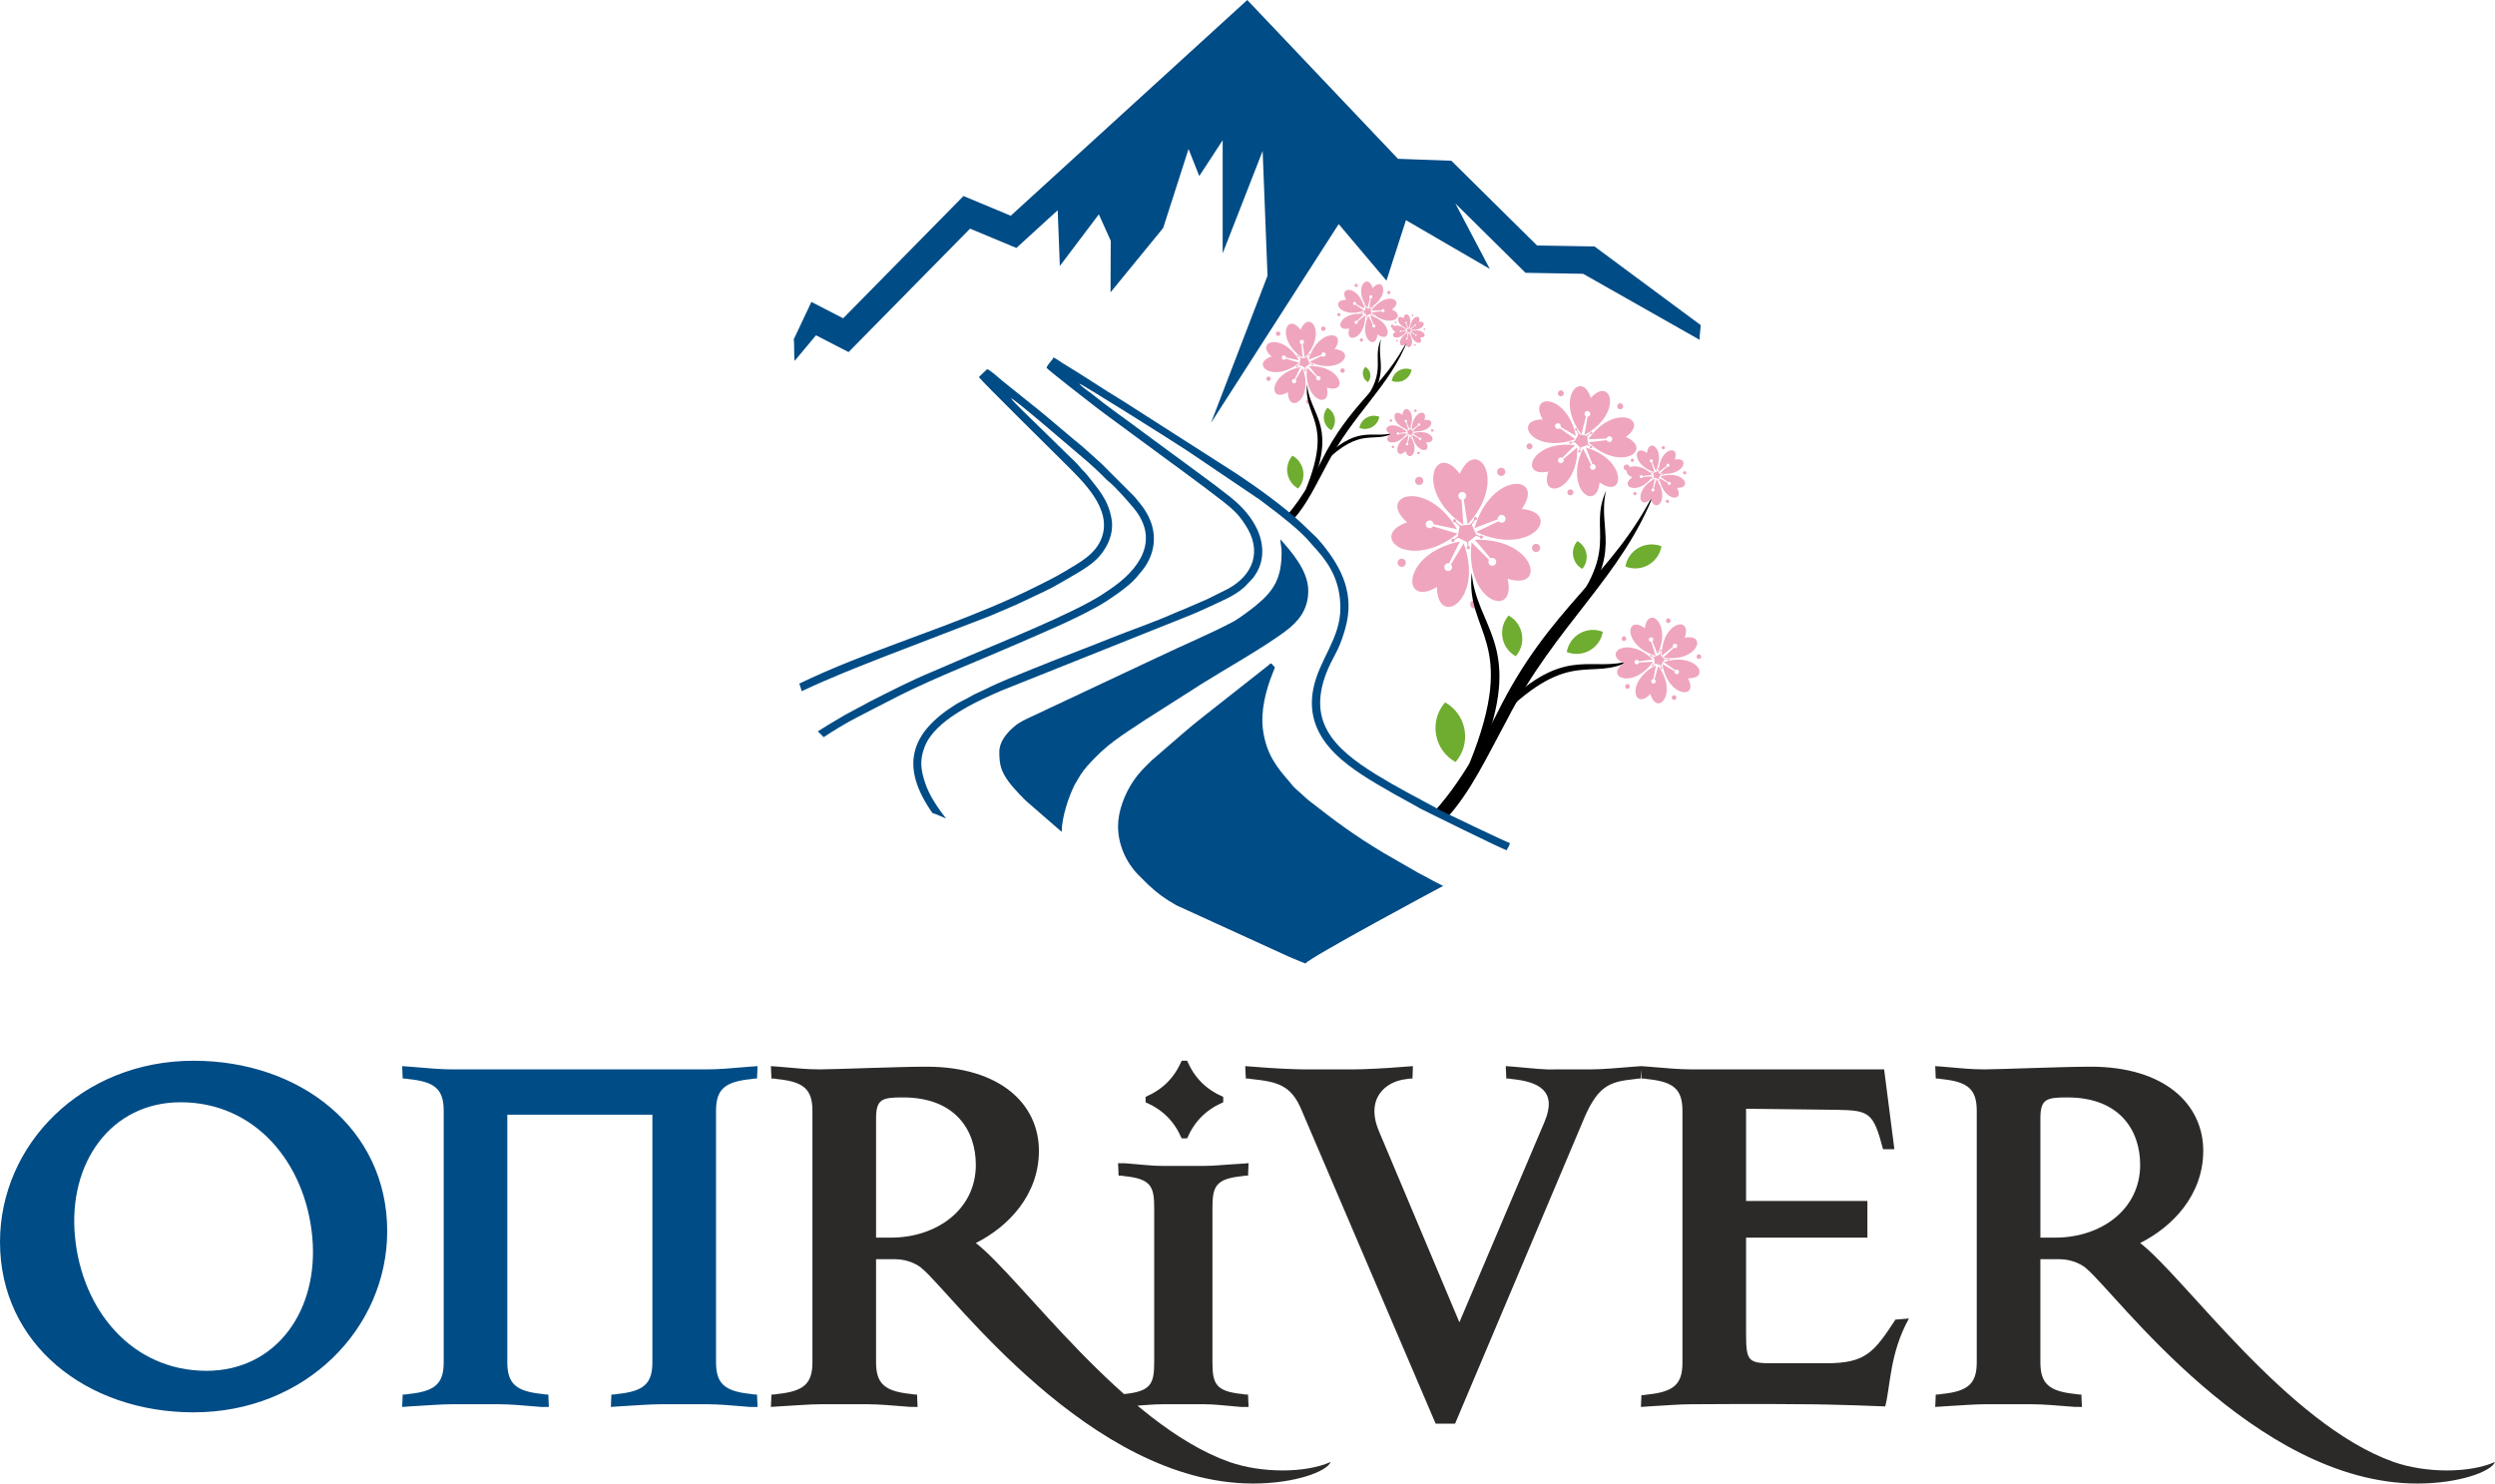 <?xml version="1.0" encoding="UTF-8"?>
<!DOCTYPE svg PUBLIC "-//W3C//DTD SVG 1.1//EN" "http://www.w3.org/Graphics/SVG/1.1/DTD/svg11.dtd">
<!-- Creator: CorelDRAW 2019 (64-Bit) -->
<svg xmlns="http://www.w3.org/2000/svg" xml:space="preserve" width="280mm" height="166.491mm" version="1.1" style="shape-rendering:geometricPrecision; text-rendering:geometricPrecision; image-rendering:optimizeQuality; fill-rule:evenodd; clip-rule:evenodd"
viewBox="0 0 8634.31 5134.06"
 xmlns:xlink="http://www.w3.org/1999/xlink">
 <defs>
  <style type="text/css">
   <![CDATA[
    .fil3 {fill:#004C86}
    .fil2 {fill:#6EAD2F}
    .fil0 {fill:#EFA5BE}
    .fil5 {fill:#2B2A29;fill-rule:nonzero}
    .fil4 {fill:#004C86;fill-rule:nonzero}
    .fil1 {fill:black;fill-rule:nonzero}
   ]]>
  </style>
 </defs>
 <g id="Layer_x0020_1">
  <g id="_2021344157920">
   <path class="fil0" d="M4507.52 1238.45c-95.08,-64.87 -54.17,-161.25 -6.88,-97.05 31.75,-73.16 93.18,11.71 14.91,96.2 -2.67,-16.76 -5.94,-39.75 -7.4,-47.32 3.05,-1.23 5.03,-4.37 4.64,-7.79 -0.47,-4.11 -4.18,-7.06 -8.28,-6.59 -4.1,0.46 -7.06,4.17 -6.6,8.27 0.39,3.42 3.02,6.04 6.26,6.56 0.27,7.69 2.21,30.79 3.36,47.72z"/>
   <path class="fil0" d="M4528.68 1244.71c32.21,-110.32 136.39,-101.32 90.06,-36.48 79.46,7.48 17.7,92.33 -87.06,43.91 15.26,-7.34 36.04,-16.94 42.81,-20.47 2.04,2.56 5.62,3.56 8.79,2.2 3.8,-1.63 5.56,-6.02 3.94,-9.82 -1.63,-3.8 -6.02,-5.57 -9.82,-3.95 -3.16,1.35 -4.92,4.63 -4.48,7.88 -7.21,2.44 -28.4,10.77 -44.24,16.72z"/>
   <path class="fil0" d="M4529.38 1266.97c114.75,-3.54 138.49,98.19 62.5,74.29 17.56,77.91 -82.4,45.45 -68.74,-69.33 11.95,11.92 27.65,28.04 33.18,33.2 -1.74,2.78 -1.49,6.49 0.84,9.02 2.79,3.04 7.53,3.24 10.57,0.44 3.05,-2.79 3.26,-7.53 0.46,-10.57 -2.33,-2.53 -6,-3.1 -8.92,-1.61 -4.62,-5.88 -19.07,-22.58 -29.89,-35.45z"/>
   <path class="fil0" d="M4508.02 1273.79c39.67,108.48 -50.07,163.06 -50.94,83.22 -68.45,40.79 -68.79,-63.74 43.78,-86.72 -7.46,15.08 -17.58,34.82 -20.68,41.65 -3.19,-0.76 -6.63,0.67 -8.28,3.68 -1.99,3.62 -0.67,8.17 2.96,10.16 3.62,2 8.17,0.68 10.17,-2.94 1.66,-3.01 1.02,-6.67 -1.32,-8.96 4.14,-6.32 15.54,-25.67 24.32,-40.08z"/>
   <path class="fil0" d="M4496.41 1255.38c-91.3,72.96 -172.1,4.12 -96.14,-21.61 -59.69,-52.11 38.12,-84.8 95.06,13.06 -16.37,-3.45 -37.47,-8.2 -44.74,-9.47 -0.06,-3.28 -2.3,-6.25 -5.63,-7.1 -4,-1.03 -8.08,1.39 -9.11,5.4 -1.03,4 1.38,8.08 5.39,9.11 3.33,0.86 6.72,-0.67 8.35,-3.52 7.44,2.53 30.51,9.15 46.81,14.14z"/>
   <path class="fil0" d="M4583.46 1130.68c3.77,2.12 5.09,6.89 2.98,10.64 -2.12,3.76 -6.89,5.09 -10.65,2.98 -3.76,-2.12 -5.09,-6.88 -2.98,-10.64 2.12,-3.76 6.89,-5.09 10.65,-2.98z"/>
   <path class="fil0" d="M4653.77 1284.05c-0.87,4.23 -5,6.95 -9.23,6.08 -4.22,-0.87 -6.95,-5 -6.08,-9.23 0.87,-4.23 5.01,-6.95 9.23,-6.08 4.23,0.87 6.95,5 6.08,9.23z"/>
   <path class="fil0" d="M4529.18 1397.82c-4.3,0.46 -8.15,-2.64 -8.61,-6.93 -0.47,-4.29 2.64,-8.15 6.93,-8.61 4.29,-0.46 8.14,2.64 8.61,6.93 0.46,4.29 -2.64,8.15 -6.93,8.61z"/>
   <path class="fil0" d="M4382.81 1313.9c-1.75,-3.94 0.02,-8.56 3.97,-10.31 3.94,-1.75 8.56,0.03 10.31,3.97 1.75,3.95 -0.02,8.56 -3.97,10.31 -3.95,1.75 -8.56,-0.03 -10.31,-3.97z"/>
   <path class="fil0" d="M4418.05 1148.9c3.22,-2.87 8.17,-2.59 11.04,0.64 2.87,3.22 2.59,8.16 -0.64,11.04 -3.23,2.87 -8.17,2.59 -11.04,-0.64 -2.87,-3.23 -2.58,-8.17 0.64,-11.04z"/>
   <path class="fil0" d="M4532.23 1223.98c-1.42,-0.99 -3.38,-0.64 -4.37,0.79 -0.82,1.18 -0.72,2.74 0.17,3.8 -3.02,3.7 -14.18,19.04 -16.76,21.82l1.8 1.24 1.79 1.24c1.7,-3.38 12.15,-19.22 14.56,-23.34 1.3,0.45 2.79,0.01 3.61,-1.18 0.99,-1.43 0.63,-3.38 -0.8,-4.37z"/>
   <path class="fil0" d="M4544.8 1262.82c0.58,-1.63 -0.28,-3.43 -1.92,-4.01 -1.36,-0.48 -2.83,0.03 -3.62,1.16 -4.36,-1.93 -22.11,-8.65 -25.47,-10.4l-0.72 2.06 -0.72 2.06c3.71,0.74 21.74,6.64 26.36,7.88 -0.1,1.38 0.73,2.7 2.09,3.18 1.63,0.58 3.43,-0.28 4.01,-1.92z"/>
   <path class="fil0" d="M4517.24 1285.01c1.72,-0.21 2.94,-1.78 2.73,-3.51 -0.18,-1.43 -1.3,-2.52 -2.66,-2.72 -0.23,-4.77 -2.15,-23.64 -2.08,-27.43l-2.16 0.27 -2.16 0.27c1,3.66 3.78,22.42 4.74,27.1 -1.28,0.53 -2.09,1.86 -1.91,3.29 0.22,1.72 1.79,2.94 3.51,2.72z"/>
   <path class="fil0" d="M4484.79 1269.86c0.94,1.46 2.88,1.88 4.34,0.94 1.21,-0.78 1.71,-2.26 1.3,-3.57 4.2,-2.27 20.37,-12.18 23.81,-13.77l-1.18 -1.83 -1.18 -1.83c-2.86,2.48 -18.56,13.12 -22.36,16.01 -1.03,-0.92 -2.58,-1.08 -3.79,-0.29 -1.46,0.94 -1.88,2.88 -0.94,4.34z"/>
   <path class="fil0" d="M4488.4 1228.76c-1.18,1.27 -1.11,3.26 0.16,4.44 1.06,0.98 2.62,1.1 3.79,0.37 3.24,3.51 16.85,16.72 19.24,19.66l1.48 -1.6 1.49 -1.6c-3.11,-2.16 -17.32,-14.73 -21.06,-17.7 0.63,-1.22 0.4,-2.77 -0.66,-3.75 -1.27,-1.18 -3.26,-1.1 -4.43,0.17z"/>
   <polygon class="fil0" points="4515.69,1271.92 4496.28,1262.61 4500.73,1240.26 4511.44,1238.96 4511.96,1238.89 4512.48,1238.84 4523.21,1237.72 4532.55,1258.51 "/>
   <path class="fil1" d="M4519.03 1693.35c95.49,-235.9 -8.02,-246.91 4.34,-363.45 8.67,102.79 96.34,135.77 25.26,328.12 -21.3,27.27 -13.95,19.22 -29.61,35.33z"/>
   <path class="fil1" d="M4475.9 1797.38c45.8,-50.21 77.06,-117.66 114.49,-186.8 94.56,-183.7 220.14,-272.58 282.78,-437.51 -84.1,168.03 -199.86,218.11 -301.89,425.5 -13.19,25.36 -59.99,121.46 -118.4,185.24l23.02 13.57z"/>
   <path class="fil0" d="M4732.41 1065.99c-51.12,-67.56 0.02,-125.2 17.96,-69.32 39.31,-43.6 62.27,30.02 -12.16,70.61 2.07,-12.32 5.18,-29.13 5.94,-34.75 2.41,-0.14 4.53,-1.87 5.06,-4.34 0.64,-2.98 -1.26,-5.91 -4.23,-6.54 -2.98,-0.64 -5.91,1.25 -6.54,4.22 -0.54,2.48 0.69,4.92 2.83,6.04 -1.62,5.43 -5.68,22 -8.85,34.08z"/>
   <path class="fil0" d="M4745.71 1075.32c48.35,-69.41 118.92,-38.71 71.39,-4.33 53.69,23.86 -9.3,68.57 -71.04,10.23 12.37,-1.54 29.12,-3.36 34.67,-4.24 0.83,2.27 3.09,3.8 5.61,3.6 3.03,-0.24 5.29,-2.9 5.05,-5.93 -0.24,-3.03 -2.9,-5.3 -5.92,-5.06 -2.53,0.2 -4.52,2.07 -4.97,4.44 -5.61,0.01 -22.35,0.85 -34.79,1.29z"/>
   <path class="fil0" d="M4740.98 1091.01c80.89,24.44 73.6,100.98 26.18,66.49 -6.02,58.47 -68.14,12.39 -31.71,-64.49 5.55,11.11 12.72,26.04 15.37,30.94 -1.87,1.54 -2.56,4.18 -1.53,6.49 1.24,2.78 4.5,4.03 7.27,2.79 2.78,-1.24 4.04,-4.49 2.8,-7.27 -1.03,-2.32 -3.46,-3.57 -5.84,-3.22 -1.84,-5.19 -8.01,-20.23 -12.54,-31.74z"/>
   <path class="fil0" d="M4724.48 1090.77c2.24,84.99 -73.17,102.02 -55.06,46.12 -57.32,12.41 -33.05,-60.61 50.88,-50.24 -8.74,8.78 -20.43,20.17 -24.19,24.21 -2.05,-1.28 -4.78,-1.09 -6.64,0.63 -2.24,2.06 -2.38,5.54 -0.32,7.78 2.06,2.24 5.54,2.39 7.79,0.33 1.87,-1.71 2.28,-4.42 1.18,-6.57 4.37,-3.44 16.86,-14.27 26.37,-22.26z"/>
   <path class="fil0" d="M4720.69 1075.2c-80.82,29.49 -121.04,-37.48 -62.01,-37.62 -29.42,-50.35 46.48,-50.22 63.26,31.4 -10.61,-6.24 -24.22,-14.5 -29,-17.1 0.72,-2.3 -0.14,-4.9 -2.26,-6.27 -2.56,-1.66 -5.97,-0.93 -7.62,1.63 -1.66,2.55 -0.93,5.96 1.62,7.62 2.12,1.38 4.84,1.11 6.65,-0.5 4.6,3.51 19.14,13.54 29.35,20.84z"/>
   <path class="fil0" d="M4810.68 1008.6c2.13,2.36 1.94,6 -0.42,8.13 -2.36,2.12 -5.99,1.94 -8.13,-0.42 -2.12,-2.36 -1.93,-6 0.42,-8.13 2.36,-2.13 6,-1.94 8.13,0.42z"/>
   <path class="fil0" d="M4823.77 1132.1c-1.6,2.74 -5.12,3.68 -7.87,2.08 -2.74,-1.6 -3.68,-5.12 -2.08,-7.87 1.6,-2.75 5.12,-3.68 7.87,-2.08 2.74,1.6 3.68,5.12 2.08,7.87z"/>
   <path class="fil0" d="M4710.16 1182.26c-3.11,-0.68 -5.07,-3.75 -4.38,-6.86 0.68,-3.1 3.75,-5.07 6.86,-4.38 3.1,0.68 5.06,3.75 4.38,6.86 -0.68,3.1 -3.75,5.06 -6.85,4.38z"/>
   <path class="fil0" d="M4627.71 1089.39c-0.3,-3.16 2.03,-5.97 5.19,-6.27 3.16,-0.3 5.97,2.03 6.27,5.19 0.3,3.16 -2.03,5.97 -5.19,6.27 -3.17,0.3 -5.97,-2.03 -6.27,-5.19z"/>
   <path class="fil0" d="M4690.99 982.53c2.93,-1.25 6.3,0.11 7.55,3.03 1.25,2.92 -0.11,6.3 -3.03,7.55 -2.92,1.25 -6.3,-0.11 -7.55,-3.03 -1.25,-2.92 0.1,-6.3 3.03,-7.55z"/>
   <path class="fil0" d="M4753.05 1061.69c-0.76,-1.02 -2.21,-1.24 -3.23,-0.47 -0.85,0.64 -1.15,1.75 -0.78,2.69 -2.97,1.88 -14.36,9.96 -16.8,11.3l0.96 1.29 0.96 1.29c1.98,-1.96 12.98,-10.56 15.63,-12.87 0.8,0.62 1.95,0.66 2.8,0.02 1.02,-0.76 1.23,-2.21 0.47,-3.23z"/>
   <path class="fil0" d="M4752.71 1091.73c0.79,-1.01 0.61,-2.46 -0.4,-3.25 -0.84,-0.65 -1.98,-0.64 -2.8,-0.04 -2.59,-2.37 -13.39,-11.22 -15.33,-13.23l-0.99 1.26 -0.99 1.26c2.42,1.39 13.61,9.74 16.54,11.68 -0.39,0.94 -0.12,2.05 0.72,2.71 1.01,0.78 2.45,0.6 3.24,-0.4z"/>
   <path class="fil0" d="M4728.29 1100.75c1.25,0.25 2.47,-0.56 2.73,-1.8 0.21,-1.05 -0.32,-2.06 -1.21,-2.52 0.96,-3.38 4.04,-17 4.98,-19.63l-1.58 -0.32 -1.57 -0.32c-0.16,2.78 -2.62,16.53 -3.05,20.02 -1.01,0.07 -1.89,0.81 -2.1,1.85 -0.26,1.25 0.56,2.47 1.81,2.73z"/>
   <path class="fil0" d="M4709.19 1082.57c0.31,1.24 1.58,1.99 2.81,1.67 1.03,-0.26 1.72,-1.17 1.74,-2.19 3.46,-0.6 17.07,-3.72 19.85,-4.02l-0.4 -1.55 -0.39 -1.55c-2.58,1.06 -16.03,4.8 -19.36,5.93 -0.5,-0.88 -1.55,-1.35 -2.57,-1.09 -1.24,0.31 -1.99,1.57 -1.67,2.81z"/>
   <path class="fil0" d="M4721.35 1054.74c-1.12,0.61 -1.54,2.02 -0.93,3.14 0.51,0.93 1.57,1.38 2.55,1.15 1.44,3.21 7.84,15.62 8.82,18.23l1.41 -0.77 1.41 -0.76c-1.66,-2.24 -8.63,-14.34 -10.54,-17.29 0.73,-0.71 0.93,-1.83 0.42,-2.77 -0.61,-1.12 -2.01,-1.54 -3.13,-0.93z"/>
   <polygon class="fil0" points="4730.27,1091.26 4718.91,1080.21 4727.26,1065.66 4735.03,1067.26 4735.41,1067.34 4735.79,1067.42 4743.54,1069.16 4745.17,1085.86 "/>
   <path class="fil1" d="M4691.34 1425.9c121.94,-142.19 52.3,-174.15 88.26,-252.56 -18.05,73.75 35.38,117.32 -59.32,234.85 -21.25,14.03 -14.24,10.14 -28.94,17.71z"/>
   <path class="fil0" d="M4879.81 1138.07c0.14,-45.96 41.16,-54.03 30.53,-24.02 31.3,-5.89 17,33.43 -28.46,26.48 4.95,-4.63 11.82,-10.87 13.99,-13.04 1.09,0.73 2.57,0.68 3.61,-0.21 1.25,-1.07 1.4,-2.96 0.32,-4.21 -1.07,-1.26 -2.96,-1.4 -4.22,-0.33 -1.04,0.89 -1.32,2.35 -0.76,3.54 -2.48,1.81 -9.68,7.63 -15.02,11.8z"/>
   <path class="fil0" d="M4882.48 1146.47c43.68,-14.06 64.04,22.39 32.23,21.6 15.33,27.94 -26.56,26.54 -34.02,-18.94 5.85,3.4 13.67,8.12 16.36,9.57 -0.39,1.25 0.09,2.66 1.24,3.4 1.38,0.89 3.24,0.49 4.13,-0.9 0.89,-1.39 0.5,-3.24 -0.89,-4.13 -1.16,-0.74 -2.63,-0.59 -3.6,0.28 -2.42,-1.84 -9.92,-6.98 -15.44,-10.88z"/>
   <path class="fil0" d="M4875.28 1151.69c26.87,37.14 -1.43,67.77 -10.56,37.3 -21.82,23.26 -33.49,-17.05 7.51,-38.25 -1.26,6.62 -3.07,15.42 -3.54,18.4 -1.3,0.05 -2.48,0.97 -2.79,2.3 -0.38,1.61 0.61,3.22 2.22,3.6 1.61,0.38 3.22,-0.61 3.6,-2.22 0.32,-1.34 -0.32,-2.68 -1.46,-3.31 0.91,-2.84 3.19,-11.36 5.02,-17.82z"/>
   <path class="fil0" d="M4868.24 1146.16c-26.98,37.41 -65.12,19.98 -38.92,1.8 -28.82,-13.49 5.66,-37.02 38.47,-4.96 -6.66,0.91 -15.45,1.99 -18.4,2.49 -0.47,-1.22 -1.7,-2.04 -3.07,-1.91 -1.64,0.15 -2.85,1.61 -2.7,3.25 0.15,1.64 1.61,2.85 3.25,2.7 1.37,-0.13 2.43,-1.16 2.66,-2.45 3.02,-0.05 11.97,-0.61 18.7,-0.94z"/>
   <path class="fil0" d="M4871.72 1138.19c-44.57,-13.84 -39.91,-55.96 -14.39,-36.62 3.85,-31.4 36.57,-6.39 16.98,34.35 -2.53,-6.18 -5.69,-14.22 -6.9,-16.91 1.07,-0.76 1.55,-2.16 1.09,-3.45 -0.56,-1.55 -2.27,-2.36 -3.82,-1.8 -1.56,0.56 -2.37,2.27 -1.81,3.82 0.46,1.29 1.72,2.07 3.03,1.97 0.83,3.03 3.81,12.14 5.81,18.64z"/>
   <path class="fil0" d="M4932.44 1139.04c0.14,1.72 -1.13,3.23 -2.85,3.37 -1.72,0.14 -3.23,-1.13 -3.37,-2.85 -0.14,-1.72 1.13,-3.23 2.85,-3.37 1.72,-0.14 3.23,1.13 3.37,2.85z"/>
   <path class="fil0" d="M4897.5 1196.64c-1.59,0.66 -3.42,-0.1 -4.08,-1.69 -0.66,-1.59 0.1,-3.42 1.69,-4.08 1.59,-0.66 3.42,0.1 4.08,1.69 0.66,1.59 -0.1,3.42 -1.69,4.08z"/>
   <path class="fil0" d="M4831.98 1180.94c-1.11,-1.31 -0.95,-3.28 0.37,-4.4 1.31,-1.12 3.29,-0.95 4.4,0.36 1.11,1.32 0.95,3.28 -0.37,4.4 -1.31,1.11 -3.28,0.95 -4.4,-0.36z"/>
   <path class="fil0" d="M4826.93 1113.76c0.91,-1.46 2.84,-1.91 4.3,-1 1.46,0.91 1.91,2.84 1,4.3 -0.91,1.46 -2.84,1.91 -4.3,1 -1.46,-0.91 -1.91,-2.84 -1,-4.3z"/>
   <path class="fil0" d="M4889.36 1088.44c1.67,0.42 2.69,2.12 2.27,3.79 -0.43,1.67 -2.12,2.68 -3.8,2.26 -1.67,-0.42 -2.68,-2.12 -2.26,-3.79 0.43,-1.67 2.12,-2.68 3.79,-2.26z"/>
   <path class="fil0" d="M4890.13 1143c0.01,-0.69 -0.54,-1.26 -1.24,-1.27 -0.58,-0.01 -1.07,0.38 -1.22,0.91 -1.9,-0.17 -9.47,-0.42 -10.97,-0.65l-0.01 0.87 -0.01 0.87c1.5,-0.2 9.08,-0.29 10.98,-0.42 0.14,0.53 0.63,0.93 1.2,0.93 0.69,0.01 1.26,-0.55 1.26,-1.24z"/>
   <path class="fil0" d="M4880.1 1155.85c0.67,-0.17 1.07,-0.86 0.9,-1.53 -0.15,-0.56 -0.65,-0.93 -1.2,-0.94 -0.34,-1.87 -2.09,-9.24 -2.27,-10.75l-0.84 0.22 -0.84 0.22c0.58,1.39 2.67,8.67 3.3,10.48 -0.48,0.27 -0.73,0.84 -0.59,1.4 0.18,0.67 0.87,1.07 1.54,0.89z"/>
   <path class="fil0" d="M4866.59 1151.72c0.46,0.52 1.25,0.57 1.77,0.12 0.44,-0.38 0.54,-0.99 0.31,-1.49 1.53,-1.14 7.33,-6.01 8.6,-6.83l-0.57 -0.65 -0.58 -0.66c-0.98,1.15 -6.57,6.27 -7.89,7.64 -0.46,-0.3 -1.08,-0.27 -1.51,0.11 -0.52,0.46 -0.57,1.25 -0.12,1.77z"/>
   <path class="fil0" d="M4864.33 1137.6c-0.27,0.64 0.03,1.38 0.67,1.65 0.53,0.23 1.13,0.06 1.47,-0.37 1.69,0.88 8.59,4.01 9.89,4.79l0.34 -0.8 0.34 -0.8c-1.46,-0.39 -8.49,-3.2 -10.3,-3.81 0.07,-0.55 -0.23,-1.09 -0.76,-1.32 -0.64,-0.27 -1.37,0.02 -1.64,0.66z"/>
   <path class="fil0" d="M4878.73 1129.58c-0.68,-0.1 -1.32,0.37 -1.43,1.05 -0.09,0.57 0.23,1.11 0.72,1.34 -0.43,1.86 -1.75,9.31 -2.19,10.76l0.86 0.13 0.86 0.13c0.02,-1.51 0.99,-9.02 1.13,-10.93 0.54,-0.06 1,-0.48 1.09,-1.05 0.11,-0.68 -0.36,-1.33 -1.05,-1.43z"/>
   <polygon class="fil0" points="4870.58,1148.28 4869.3,1139.77 4877.69,1136.24 4880.52,1139.48 4880.66,1139.64 4880.8,1139.8 4883.56,1143.1 4878.78,1150.84 "/>
   <path class="fil1" d="M4580.34 1602.53c133.42,-131.48 170.12,-64.21 245.86,-105.5 -72.32,23.11 -119.47,-27.19 -230.19,75.41 -12.53,22.17 -9.13,14.91 -15.67,30.1z"/>
   <path class="fil0" d="M4885.49 1488.02c0.21,-65.84 58.98,-77.4 43.75,-34.4 44.84,-8.44 24.36,47.89 -40.78,37.93 7.09,-6.64 16.93,-15.57 20.04,-18.69 1.55,1.05 3.68,0.98 5.17,-0.3 1.8,-1.54 2.01,-4.24 0.47,-6.04 -1.54,-1.79 -4.24,-2.01 -6.04,-0.47 -1.5,1.28 -1.89,3.36 -1.09,5.07 -3.56,2.6 -13.87,10.93 -21.52,16.9z"/>
   <path class="fil0" d="M4889.32 1500.05c62.58,-20.15 91.75,32.07 46.18,30.94 21.96,40.03 -38.04,38.02 -48.73,-27.13 8.37,4.87 19.58,11.63 23.43,13.7 -0.56,1.79 0.12,3.81 1.78,4.87 1.99,1.28 4.64,0.7 5.92,-1.29 1.28,-1.99 0.7,-4.64 -1.28,-5.92 -1.66,-1.07 -3.77,-0.85 -5.17,0.4 -3.48,-2.63 -14.22,-9.99 -22.12,-15.59z"/>
   <path class="fil0" d="M4879 1507.52c38.51,53.21 -2.05,97.1 -15.12,53.44 -31.26,33.32 -47.97,-24.43 10.77,-54.8 -1.81,9.48 -4.4,22.09 -5.07,26.37 -1.88,0.07 -3.55,1.38 -4.01,3.3 -0.54,2.3 0.89,4.61 3.18,5.15 2.3,0.55 4.61,-0.88 5.15,-3.18 0.46,-1.91 -0.45,-3.83 -2.1,-4.74 1.3,-4.07 4.57,-16.28 7.19,-25.53z"/>
   <path class="fil0" d="M4868.92 1499.6c-38.64,53.6 -93.29,28.62 -55.76,2.58 -41.29,-19.33 8.11,-53.04 55.11,-7.1 -9.53,1.31 -22.13,2.85 -26.36,3.58 -0.67,-1.75 -2.44,-2.93 -4.4,-2.74 -2.35,0.22 -4.09,2.31 -3.86,4.66 0.22,2.36 2.3,4.09 4.65,3.87 1.96,-0.18 3.49,-1.66 3.82,-3.5 4.32,-0.06 17.15,-0.88 26.79,-1.34z"/>
   <path class="fil0" d="M4873.9 1488.19c-63.85,-19.82 -57.18,-80.18 -20.62,-52.46 5.52,-44.99 52.39,-9.16 24.32,49.21 -3.62,-8.86 -8.14,-20.37 -9.87,-24.23 1.53,-1.08 2.22,-3.09 1.55,-4.94 -0.8,-2.23 -3.25,-3.38 -5.48,-2.58 -2.22,0.8 -3.38,3.25 -2.58,5.48 0.66,1.85 2.47,2.96 4.34,2.82 1.18,4.34 5.46,17.39 8.33,26.7z"/>
   <path class="fil0" d="M4960.9 1489.4c0.2,2.46 -1.62,4.62 -4.09,4.83 -2.46,0.2 -4.62,-1.63 -4.83,-4.09 -0.2,-2.46 1.63,-4.62 4.09,-4.83 2.46,-0.2 4.62,1.63 4.83,4.09z"/>
   <path class="fil0" d="M4910.83 1571.92c-2.28,0.95 -4.89,-0.14 -5.84,-2.42 -0.94,-2.28 0.14,-4.9 2.42,-5.84 2.28,-0.94 4.89,0.14 5.84,2.42 0.95,2.28 -0.13,4.9 -2.42,5.84z"/>
   <path class="fil0" d="M4816.97 1549.43c-1.59,-1.88 -1.36,-4.71 0.52,-6.3 1.88,-1.6 4.71,-1.36 6.3,0.52 1.6,1.88 1.36,4.71 -0.52,6.3 -1.88,1.6 -4.7,1.36 -6.3,-0.52z"/>
   <path class="fil0" d="M4809.73 1453.18c1.3,-2.1 4.06,-2.74 6.16,-1.43 2.09,1.3 2.73,4.06 1.43,6.16 -1.31,2.1 -4.06,2.74 -6.16,1.43 -2.09,-1.31 -2.74,-4.06 -1.43,-6.16z"/>
   <path class="fil0" d="M4899.18 1416.91c2.39,0.6 3.85,3.03 3.24,5.43 -0.61,2.4 -3.03,3.85 -5.43,3.24 -2.39,-0.6 -3.85,-3.03 -3.24,-5.43 0.6,-2.39 3.03,-3.85 5.43,-3.24z"/>
   <path class="fil0" d="M4900.27 1495.08c0.01,-0.99 -0.79,-1.81 -1.78,-1.82 -0.82,-0.01 -1.53,0.54 -1.75,1.3 -2.72,-0.24 -13.57,-0.6 -15.71,-0.93l-0.01 1.25 -0.01 1.25c2.15,-0.28 13,-0.42 15.73,-0.6 0.2,0.76 0.89,1.33 1.71,1.34 0.99,0.01 1.81,-0.79 1.82,-1.78z"/>
   <path class="fil0" d="M4885.91 1513.49c0.96,-0.25 1.54,-1.23 1.29,-2.19 -0.21,-0.8 -0.93,-1.33 -1.71,-1.34 -0.49,-2.69 -3,-13.25 -3.25,-15.4l-1.21 0.31 -1.2 0.32c0.84,2 3.83,12.43 4.72,15.01 -0.68,0.39 -1.04,1.21 -0.83,2.01 0.25,0.96 1.24,1.53 2.2,1.28z"/>
   <path class="fil0" d="M4866.56 1507.57c0.65,0.75 1.79,0.82 2.54,0.17 0.62,-0.54 0.77,-1.42 0.43,-2.13 2.18,-1.64 10.5,-8.6 12.32,-9.79l-0.82 -0.94 -0.82 -0.94c-1.41,1.65 -9.4,8.99 -11.31,10.94 -0.66,-0.43 -1.55,-0.39 -2.17,0.15 -0.74,0.65 -0.81,1.79 -0.16,2.53z"/>
   <path class="fil0" d="M4863.32 1487.34c-0.39,0.91 0.04,1.97 0.95,2.36 0.76,0.32 1.62,0.08 2.11,-0.53 2.42,1.26 12.31,5.74 14.16,6.86l0.49 -1.15 0.49 -1.15c-2.1,-0.56 -12.17,-4.58 -14.76,-5.45 0.11,-0.78 -0.31,-1.57 -1.08,-1.89 -0.91,-0.39 -1.97,0.03 -2.36,0.95z"/>
   <path class="fil0" d="M4883.94 1475.85c-0.98,-0.15 -1.9,0.52 -2.05,1.5 -0.13,0.81 0.32,1.59 1.04,1.91 -0.62,2.66 -2.51,13.35 -3.14,15.42l1.23 0.19 1.23 0.19c0.03,-2.17 1.42,-12.93 1.63,-15.65 0.78,-0.09 1.44,-0.7 1.56,-1.51 0.15,-0.98 -0.52,-1.9 -1.5,-2.05z"/>
   <polygon class="fil0" points="4872.26,1502.64 4870.44,1490.45 4882.45,1485.39 4886.51,1490.04 4886.71,1490.27 4886.9,1490.5 4890.87,1495.22 4884.02,1506.31 "/>
   <path class="fil2" d="M4492.51 1690.7c-18.91,-10.53 -33.08,-29.18 -37.09,-52.16 -4.01,-22.98 3,-45.33 17.21,-61.65 18.91,10.53 33.08,29.18 37.09,52.16 4.01,22.98 -3,45.33 -17.21,61.65z"/>
   <path class="fil2" d="M4607.29 1489.02c-12.9,-7.18 -22.57,-19.91 -25.3,-35.59 -2.74,-15.68 2.04,-30.93 11.75,-42.06 12.9,7.18 22.57,19.91 25.3,35.59 2.74,15.68 -2.04,30.93 -11.74,42.06z"/>
   <path class="fil2" d="M4704.47 1480.94c2.5,-14.55 11.3,-27.9 25.18,-35.68 13.88,-7.79 29.85,-8.34 43.57,-2.88 -2.49,14.55 -11.29,27.9 -25.17,35.68 -13.89,7.79 -29.86,8.34 -43.58,2.88z"/>
   <path class="fil2" d="M4816.29 1317.96c2.49,-14.55 11.29,-27.9 25.17,-35.68 13.88,-7.79 29.85,-8.34 43.58,-2.88 -2.5,14.55 -11.29,27.9 -25.17,35.68 -13.88,7.79 -29.86,8.34 -43.57,2.88z"/>
   <path class="fil2" d="M4734.03 1322.4c-8.79,-4.9 -15.39,-13.57 -17.25,-24.27 -1.87,-10.69 1.4,-21.08 8.01,-28.67 8.8,4.9 15.39,13.57 17.25,24.26 1.87,10.69 -1.39,21.09 -8.01,28.68z"/>
   <path class="fil3" d="M3869.17 2860.02c0,62.44 27.71,123.83 68.62,166.18l35.71 35.57c33.21,30.78 55.81,47.24 96.82,70.89l391.42 178.8c19.08,8.52 37.3,15.2 56.18,22.92 12.19,-19.99 457.3,-258.52 476.44,-268.47 -22.96,-11.27 -45.17,-22.67 -64.49,-33.89 -7.72,-4.48 -15.46,-7.45 -23.37,-12.27l-117.11 -67.38c-103.06,-61.68 -167.55,-109.87 -258.95,-181.29 -14.36,-11.22 -25,-23.32 -38.93,-34.44 -5.53,-4.4 -13.03,-12.13 -18.06,-17.58 -4.18,-4.52 -4.44,-6.02 -8.38,-10.49 -49.22,-55.85 -82.17,-99.74 -94.03,-180.6 -9.55,-65.16 9.6,-139.8 33.03,-198.04 2.34,-5.82 6.55,-14.7 8.08,-21.26 -7.92,-5.31 -6.48,-8.11 -12.58,-12.58 -7.36,1.97 -4.67,2 -10.26,6.52l-143.07 112.69c-45.12,36.04 -109.16,84.75 -152.28,122.35l-108.98 94.38c-27.93,28.24 -41.61,39.23 -63.84,72.43 -28.93,43.21 -51.97,101.44 -51.97,155.57z"/>
   <path class="fil3" d="M4435.2 1910.35c0,89.89 -25.39,133.75 -91.58,187.24 -16.13,13.04 -56.92,43.67 -74.71,53.17 -78.07,41.64 -180.59,84.45 -262.1,123.64l-454.87 213.88c-18.53,9.23 -30.91,16.02 -45.99,29.49 -23.33,20.83 -47.67,49.85 -47.67,84.39 0,45.64 6.27,67.08 33.53,104.84 13.33,18.47 56.17,63.91 71.29,75.45l111.11 96.44c0,-50.26 24.01,-122.09 45.39,-164.25l19.58 -32.83c7,-9.9 14.27,-20.62 22.53,-29.88 69.57,-77.89 113.14,-101.76 204.31,-162.56l160.12 -101.93c11.46,-7.02 20.87,-13.57 31.92,-20.49 78.98,-49.4 217.53,-127.74 289.72,-181.97 42.95,-32.27 79.66,-72.41 79.66,-140.46 0,-71.77 -61.68,-138.22 -96.44,-178.2 0,16.28 4.19,26.1 4.19,44.03z"/>
   <path class="fil3" d="M2746.82 1174.52l61.16 -129.64 109.92 56.62 416.37 -423.08 163.59 68.16 818.48 -746.57 521.59 549.59 184.67 6.73 296.57 293.19 198.83 3.37 367.45 272.13c-0.33,16.19 -4.29,33.14 -3.51,51.11l-403.43 -228.63 -199.3 -3.37 -242.74 -240 119.21 226.51 -290.16 -168.69 -67.46 209.19 -165.34 -195.69 -442.02 688.32 195.71 -509.49 -16.87 -431.86 -138.35 354.27 0 -391.39 -80.96 124.01 -37.13 -93.62 -87.88 273.43 -182.05 222.54 0.61 -178.59 -41.1 -91.34 -134.96 178.83 -7.42 -192.89 -143.02 130.44 -160.32 -66.81 -420.36 427.19 -112.75 -58.11 -73.91 88.54c-3.02,-22.57 -0.54,-62.09 -3.13,-74.38z"/>
   <path class="fil0" d="M5064.31 1816.2c-172.61,-117.78 -98.34,-292.75 -12.5,-176.19 57.66,-132.83 169.18,21.25 27.07,174.65 -4.84,-30.43 -10.78,-72.18 -13.43,-85.91 5.53,-2.23 9.12,-7.93 8.42,-14.14 -0.84,-7.45 -7.58,-12.81 -15.03,-11.96 -7.46,0.84 -12.83,7.56 -11.98,15.02 0.7,6.21 5.48,10.97 11.36,11.9 0.5,13.96 4.02,55.9 6.1,86.64z"/>
   <path class="fil0" d="M5102.74 1827.58c58.49,-200.29 247.62,-183.95 163.51,-66.23 144.27,13.58 32.14,167.64 -158.05,79.73 27.7,-13.32 65.43,-30.75 77.73,-37.16 3.72,4.65 10.21,6.46 15.95,4 6.9,-2.95 10.11,-10.93 7.15,-17.84 -2.94,-6.9 -10.93,-10.11 -17.83,-7.17 -5.75,2.45 -8.93,8.39 -8.14,14.3 -13.09,4.43 -51.57,19.56 -80.32,30.36z"/>
   <path class="fil0" d="M5104 1867.98c208.34,-6.43 251.43,178.27 113.47,134.88 31.9,141.45 -149.59,82.52 -124.81,-125.86 21.7,21.63 50.2,50.91 60.24,60.27 -3.15,5.06 -2.7,11.78 1.53,16.38 5.08,5.53 13.67,5.89 19.2,0.81 5.53,-5.07 5.91,-13.66 0.83,-19.2 -4.22,-4.6 -10.89,-5.63 -16.19,-2.92 -8.38,-10.68 -34.62,-40.99 -54.26,-64.36z"/>
   <path class="fil0" d="M5065.24 1880.37c72.02,196.95 -90.89,296.04 -92.48,151.09 -124.27,74.06 -124.9,-115.73 79.48,-157.45 -13.54,27.38 -31.92,63.22 -37.54,75.61 -5.8,-1.37 -12.03,1.21 -15.03,6.68 -3.61,6.57 -1.21,14.84 5.36,18.45 6.57,3.62 14.84,1.23 18.46,-5.34 3.02,-5.47 1.86,-12.11 -2.4,-16.28 7.52,-11.47 28.22,-46.61 44.16,-72.77z"/>
   <path class="fil0" d="M5044.14 1846.95c-165.77,132.46 -312.46,7.48 -174.55,-39.23 -108.37,-94.61 69.22,-153.95 172.6,23.7 -29.72,-6.26 -68.03,-14.88 -81.23,-17.19 -0.12,-5.95 -4.17,-11.35 -10.23,-12.89 -7.27,-1.86 -14.67,2.53 -16.53,9.8 -1.87,7.27 2.52,14.68 9.78,16.54 6.05,1.55 12.2,-1.22 15.16,-6.39 13.5,4.6 55.39,16.61 84.99,25.67z"/>
   <path class="fil0" d="M5202.2 1620.54c6.83,3.85 9.25,12.5 5.4,19.33 -3.85,6.83 -12.5,9.25 -19.33,5.4 -6.82,-3.85 -9.25,-12.5 -5.4,-19.33 3.85,-6.83 12.5,-9.25 19.33,-5.4z"/>
   <path class="fil0" d="M5329.85 1899c-1.58,7.68 -9.08,12.62 -16.75,11.04 -7.68,-1.58 -12.62,-9.08 -11.05,-16.76 1.58,-7.68 9.08,-12.62 16.76,-11.04 7.68,1.58 12.62,9.08 11.04,16.76z"/>
   <path class="fil0" d="M5103.65 2105.55c-7.8,0.84 -14.79,-4.8 -15.63,-12.59 -0.84,-7.79 4.8,-14.79 12.59,-15.63 7.79,-0.84 14.79,4.8 15.63,12.58 0.84,7.8 -4.8,14.79 -12.58,15.63z"/>
   <path class="fil0" d="M4837.91 1953.2c-3.18,-7.17 0.05,-15.55 7.22,-18.73 7.16,-3.18 15.55,0.05 18.72,7.22 3.18,7.16 -0.05,15.55 -7.21,18.73 -7.17,3.18 -15.54,-0.05 -18.73,-7.21z"/>
   <path class="fil0" d="M4901.88 1653.63c5.85,-5.21 14.82,-4.7 20.03,1.15 5.21,5.85 4.7,14.82 -1.16,20.04 -5.85,5.21 -14.82,4.7 -20.03,-1.15 -5.22,-5.85 -4.7,-14.82 1.15,-20.04z"/>
   <path class="fil0" d="M5109.19 1789.93c-2.59,-1.79 -6.14,-1.15 -7.94,1.43 -1.5,2.16 -1.3,4.98 0.3,6.9 -5.47,6.72 -25.74,34.57 -30.41,39.61l3.25 2.25 3.25 2.25c3.09,-6.15 22.05,-34.89 26.42,-42.38 2.36,0.82 5.07,0.02 6.57,-2.14 1.79,-2.59 1.15,-6.14 -1.44,-7.93z"/>
   <path class="fil0" d="M5132 1860.45c1.05,-2.97 -0.51,-6.23 -3.48,-7.28 -2.47,-0.87 -5.14,0.06 -6.57,2.11 -7.93,-3.51 -40.13,-15.71 -46.23,-18.88l-1.32 3.73 -1.32 3.73c6.74,1.35 39.48,12.06 47.85,14.3 -0.17,2.49 1.32,4.9 3.8,5.77 2.97,1.05 6.23,-0.51 7.27,-3.48z"/>
   <path class="fil0" d="M5081.98 1900.74c3.12,-0.39 5.34,-3.24 4.95,-6.36 -0.32,-2.6 -2.35,-4.57 -4.82,-4.94 -0.41,-8.66 -3.9,-42.92 -3.78,-49.8l-3.93 0.49 -3.93 0.49c1.8,6.64 6.87,40.7 8.61,49.19 -2.31,0.96 -3.79,3.37 -3.46,5.98 0.39,3.12 3.24,5.34 6.37,4.95z"/>
   <path class="fil0" d="M5023.06 1873.23c1.71,2.65 5.23,3.41 7.88,1.71 2.2,-1.42 3.1,-4.1 2.36,-6.49 7.62,-4.12 36.99,-22.11 43.23,-24.99l-2.14 -3.32 -2.15 -3.33c-5.2,4.5 -33.7,23.83 -40.6,29.07 -1.87,-1.66 -4.68,-1.95 -6.88,-0.53 -2.65,1.71 -3.41,5.24 -1.7,7.88z"/>
   <path class="fil0" d="M5029.6 1798.6c-2.14,2.31 -2,5.92 0.3,8.06 1.92,1.79 4.75,1.99 6.87,0.68 5.88,6.36 30.59,30.35 34.93,35.69l2.69 -2.9 2.69 -2.9c-5.65,-3.92 -31.44,-26.75 -38.23,-32.13 1.15,-2.22 0.73,-5.02 -1.19,-6.8 -2.31,-2.14 -5.91,-2 -8.05,0.31z"/>
   <polygon class="fil0" points="5079.17,1876.98 5043.9,1860.08 5052,1819.5 5071.43,1817.13 5072.38,1817.01 5073.33,1816.91 5092.81,1814.88 5109.76,1852.63 "/>
   <path class="fil1" d="M5085.23 2642.1c173.37,-428.28 -14.56,-448.28 7.89,-659.87 15.74,186.63 174.9,246.49 45.86,595.72 -38.66,49.51 -25.33,34.89 -53.75,64.15z"/>
   <path class="fil1" d="M5006.9 2830.96c83.15,-91.17 139.9,-213.61 207.86,-339.14 171.67,-333.51 399.67,-494.88 513.4,-794.32 -152.69,305.06 -362.85,395.99 -548.1,772.52 -23.94,46.05 -108.91,220.51 -214.96,336.32l41.79 24.63z"/>
   <path class="fil0" d="M5472.63 1503.09c-92.81,-122.65 0.04,-227.31 32.6,-125.85 71.38,-79.16 113.05,54.5 -22.07,128.2 3.76,-22.37 9.41,-52.89 10.78,-63.09 4.38,-0.26 8.22,-3.4 9.19,-7.89 1.16,-5.4 -2.28,-10.72 -7.68,-11.88 -5.4,-1.16 -10.72,2.27 -11.88,7.67 -0.97,4.49 1.25,8.93 5.14,10.97 -2.93,9.86 -10.31,39.94 -16.07,61.87z"/>
   <path class="fil0" d="M5496.77 1520.04c87.77,-126.02 215.9,-70.27 129.61,-7.86 97.47,43.31 -16.89,124.5 -128.98,18.57 22.45,-2.8 52.87,-6.11 62.95,-7.7 1.5,4.12 5.61,6.9 10.19,6.53 5.51,-0.44 9.61,-5.26 9.17,-10.77 -0.44,-5.5 -5.25,-9.61 -10.76,-9.18 -4.59,0.36 -8.2,3.76 -9.03,8.07 -10.18,0.02 -40.57,1.55 -63.16,2.34z"/>
   <path class="fil0" d="M5488.18 1548.52c146.86,44.37 133.62,183.34 47.54,120.71 -10.91,106.17 -123.72,22.5 -57.57,-117.08 10.07,20.18 23.08,47.29 27.89,56.17 -3.38,2.79 -4.64,7.59 -2.78,11.79 2.25,5.04 8.17,7.31 13.21,5.07 5.04,-2.24 7.32,-8.15 5.08,-13.2 -1.87,-4.21 -6.28,-6.48 -10.61,-5.83 -3.34,-9.42 -14.55,-36.72 -22.77,-57.63z"/>
   <path class="fil0" d="M5458.23 1548.08c4.06,154.3 -132.84,185.23 -99.96,83.73 -104.07,22.53 -60,-110.03 92.38,-91.22 -15.87,15.93 -37.1,36.62 -43.93,43.95 -3.72,-2.32 -8.67,-1.98 -12.05,1.14 -4.06,3.74 -4.33,10.07 -0.59,14.13 3.74,4.07 10.06,4.34 14.13,0.6 3.39,-3.11 4.14,-8.01 2.14,-11.92 7.93,-6.24 30.62,-25.91 47.87,-40.42z"/>
   <path class="fil0" d="M5451.34 1519.81c-146.72,53.55 -219.76,-68.05 -112.58,-68.31 -53.42,-91.42 84.4,-91.18 114.86,57.01 -19.26,-11.34 -43.97,-26.33 -52.64,-31.05 1.32,-4.18 -0.25,-8.89 -4.11,-11.39 -4.63,-3 -10.83,-1.67 -13.83,2.96 -3.01,4.63 -1.69,10.83 2.94,13.83 3.85,2.5 8.79,2.01 12.07,-0.9 8.35,6.38 34.75,24.58 53.28,37.84z"/>
   <path class="fil0" d="M5614.71 1398.92c3.86,4.28 3.52,10.89 -0.76,14.75 -4.28,3.86 -10.89,3.52 -14.75,-0.76 -3.86,-4.28 -3.52,-10.89 0.76,-14.75 4.29,-3.87 10.89,-3.52 14.75,0.76z"/>
   <path class="fil0" d="M5638.47 1623.13c-2.9,4.99 -9.29,6.68 -14.28,3.77 -4.99,-2.9 -6.68,-9.29 -3.78,-14.28 2.9,-4.99 9.29,-6.68 14.28,-3.77 4.99,2.9 6.68,9.3 3.77,14.28z"/>
   <path class="fil0" d="M5432.22 1714.2c-5.63,-1.24 -9.2,-6.81 -7.95,-12.45 1.24,-5.63 6.81,-9.2 12.45,-7.95 5.63,1.24 9.2,6.81 7.96,12.45 -1.25,5.64 -6.82,9.2 -12.45,7.96z"/>
   <path class="fil0" d="M5282.54 1545.58c-0.54,-5.74 3.69,-10.84 9.43,-11.38 5.74,-0.54 10.84,3.69 11.38,9.43 0.54,5.74 -3.69,10.84 -9.43,11.38 -5.75,0.54 -10.84,-3.68 -11.38,-9.43z"/>
   <path class="fil0" d="M5397.43 1351.58c5.3,-2.27 11.44,0.2 13.71,5.5 2.26,5.3 -0.2,11.44 -5.5,13.71 -5.31,2.26 -11.45,-0.2 -13.71,-5.51 -2.27,-5.3 0.19,-11.44 5.5,-13.71z"/>
   <path class="fil0" d="M5510.1 1495.29c-1.39,-1.86 -4.02,-2.24 -5.87,-0.86 -1.55,1.15 -2.08,3.17 -1.41,4.88 -5.39,3.41 -26.07,18.08 -30.51,20.51l1.74 2.33 1.75 2.34c3.59,-3.56 23.56,-19.18 28.37,-23.37 1.45,1.13 3.54,1.2 5.08,0.05 1.86,-1.38 2.24,-4.02 0.86,-5.87z"/>
   <path class="fil0" d="M5509.48 1549.83c1.43,-1.83 1.1,-4.46 -0.72,-5.89 -1.52,-1.19 -3.6,-1.17 -5.08,-0.07 -4.71,-4.3 -24.32,-20.37 -27.83,-24.02l-1.8 2.29 -1.79 2.3c4.38,2.52 24.71,17.67 30.03,21.2 -0.71,1.7 -0.23,3.73 1.3,4.92 1.83,1.42 4.46,1.1 5.89,-0.72z"/>
   <path class="fil0" d="M5465.13 1566.21c2.28,0.46 4.49,-1.01 4.95,-3.27 0.39,-1.89 -0.57,-3.75 -2.21,-4.58 1.75,-6.13 7.35,-30.86 9.04,-35.63l-2.86 -0.58 -2.86 -0.58c-0.3,5.05 -4.76,30.01 -5.53,36.34 -1.84,0.13 -3.44,1.47 -3.82,3.36 -0.46,2.27 1.01,4.49 3.28,4.94z"/>
   <path class="fil0" d="M5430.47 1533.2c0.56,2.25 2.85,3.61 5.1,3.04 1.87,-0.47 3.13,-2.13 3.17,-3.97 6.28,-1.09 30.99,-6.75 36.03,-7.3l-0.72 -2.82 -0.72 -2.82c-4.68,1.92 -29.1,8.72 -35.15,10.76 -0.91,-1.6 -2.81,-2.46 -4.68,-1.99 -2.24,0.57 -3.61,2.86 -3.03,5.1z"/>
   <path class="fil0" d="M5452.54 1482.68c-2.04,1.11 -2.79,3.66 -1.68,5.69 0.92,1.7 2.84,2.5 4.63,2.08 2.61,5.82 14.23,28.35 16,33.09l2.56 -1.4 2.56 -1.39c-3.02,-4.06 -15.66,-26.04 -19.14,-31.38 1.32,-1.28 1.69,-3.33 0.76,-5.03 -1.11,-2.04 -3.66,-2.78 -5.69,-1.67z"/>
   <polygon class="fil0" points="5468.74,1548.98 5448.1,1528.92 5463.26,1502.5 5477.38,1505.4 5478.07,1505.55 5478.76,1505.7 5492.82,1508.86 5495.79,1539.17 "/>
   <path class="fil1" d="M5398.05 2156.52c221.39,-258.16 94.96,-316.19 160.25,-458.54 -32.78,133.9 64.23,212.99 -107.7,426.39 -38.58,25.48 -25.86,18.4 -52.55,32.15z"/>
   <path class="fil0" d="M5740.22 1633.97c0.27,-83.44 74.74,-98.08 55.45,-43.6 56.82,-10.7 30.87,60.68 -51.67,48.07 8.98,-8.42 21.44,-19.73 25.39,-23.68 1.97,1.33 4.67,1.24 6.56,-0.39 2.28,-1.95 2.54,-5.37 0.59,-7.65 -1.95,-2.28 -5.38,-2.54 -7.65,-0.6 -1.89,1.62 -2.39,4.27 -1.39,6.42 -4.51,3.29 -17.58,13.85 -27.28,21.42z"/>
   <path class="fil0" d="M5745.08 1649.22c79.3,-25.53 116.27,40.65 58.52,39.21 27.83,50.73 -48.22,48.18 -61.76,-34.38 10.6,6.17 24.82,14.74 29.7,17.37 -0.71,2.27 0.15,4.82 2.25,6.17 2.52,1.62 5.88,0.89 7.5,-1.63 1.62,-2.52 0.89,-5.88 -1.62,-7.5 -2.1,-1.35 -4.78,-1.07 -6.56,0.51 -4.39,-3.34 -18.01,-12.66 -28.02,-19.75z"/>
   <path class="fil0" d="M5732 1658.69c48.8,67.43 -2.6,123.05 -19.16,67.72 -39.61,42.23 -60.79,-30.96 13.64,-69.45 -2.29,12.02 -5.58,28 -6.42,33.41 -2.38,0.09 -4.5,1.75 -5.07,4.18 -0.69,2.92 1.12,5.84 4.03,6.53 2.91,0.69 5.84,-1.11 6.53,-4.02 0.58,-2.43 -0.58,-4.86 -2.66,-6.01 1.65,-5.16 5.79,-20.63 9.11,-32.35z"/>
   <path class="fil0" d="M5719.22 1648.65c-48.97,67.92 -118.22,36.27 -70.66,3.27 -52.32,-24.49 10.27,-67.21 69.85,-9 -12.08,1.66 -28.05,3.61 -33.41,4.53 -0.84,-2.22 -3.09,-3.71 -5.58,-3.47 -2.98,0.28 -5.17,2.92 -4.89,5.91 0.27,2.98 2.91,5.18 5.9,4.9 2.49,-0.23 4.42,-2.1 4.84,-4.44 5.48,-0.08 21.73,-1.11 33.95,-1.71z"/>
   <path class="fil0" d="M5725.54 1634.19c-80.92,-25.12 -72.47,-101.61 -26.13,-66.48 6.99,-57.02 66.39,-11.61 30.83,62.36 -4.59,-11.22 -10.32,-25.82 -12.51,-30.7 1.94,-1.38 2.82,-3.92 1.97,-6.27 -1.02,-2.82 -4.12,-4.29 -6.94,-3.27 -2.82,1.01 -4.29,4.12 -3.28,6.94 0.84,2.35 3.14,3.76 5.51,3.58 1.5,5.5 6.91,22.03 10.55,33.84z"/>
   <path class="fil0" d="M5835.79 1635.72c0.26,3.12 -2.06,5.86 -5.18,6.11 -3.12,0.26 -5.86,-2.06 -6.12,-5.18 -0.26,-3.12 2.06,-5.86 5.18,-6.11 3.11,-0.26 5.86,2.06 6.11,5.18z"/>
   <path class="fil0" d="M5772.34 1740.29c-2.89,1.2 -6.21,-0.17 -7.41,-3.07 -1.2,-2.89 0.18,-6.21 3.07,-7.4 2.89,-1.2 6.2,0.17 7.4,3.07 1.19,2.89 -0.18,6.2 -3.07,7.4z"/>
   <path class="fil0" d="M5653.39 1711.79c-2.02,-2.39 -1.73,-5.96 0.66,-7.99 2.39,-2.02 5.97,-1.73 7.99,0.66 2.02,2.39 1.73,5.96 -0.66,7.99 -2.39,2.02 -5.96,1.73 -7.99,-0.66z"/>
   <path class="fil0" d="M5644.23 1589.82c1.65,-2.66 5.15,-3.47 7.8,-1.81 2.66,1.66 3.47,5.15 1.81,7.81 -1.65,2.66 -5.15,3.47 -7.8,1.81 -2.66,-1.66 -3.47,-5.15 -1.81,-7.8z"/>
   <path class="fil0" d="M5757.58 1543.86c3.04,0.77 4.87,3.85 4.1,6.88 -0.76,3.03 -3.84,4.87 -6.88,4.11 -3.03,-0.77 -4.87,-3.85 -4.11,-6.88 0.76,-3.03 3.85,-4.87 6.88,-4.11z"/>
   <path class="fil0" d="M5758.96 1642.92c0.02,-1.26 -0.99,-2.29 -2.25,-2.3 -1.05,-0.01 -1.93,0.68 -2.21,1.64 -3.45,-0.31 -17.19,-0.76 -19.91,-1.18l-0.01 1.58 -0.02 1.58c2.72,-0.36 16.47,-0.53 19.92,-0.76 0.26,0.96 1.13,1.68 2.18,1.69 1.25,0.01 2.28,-1 2.29,-2.25z"/>
   <path class="fil0" d="M5740.76 1666.25c1.22,-0.32 1.95,-1.56 1.63,-2.78 -0.27,-1.01 -1.17,-1.69 -2.17,-1.7 -0.62,-3.4 -3.8,-16.78 -4.12,-19.51l-1.53 0.4 -1.52 0.4c1.06,2.53 4.86,15.75 5.99,19.02 -0.86,0.5 -1.32,1.53 -1.06,2.54 0.32,1.22 1.57,1.94 2.78,1.63z"/>
   <path class="fil0" d="M5716.24 1658.74c0.83,0.95 2.27,1.04 3.22,0.21 0.79,-0.69 0.98,-1.8 0.55,-2.7 2.77,-2.08 13.31,-10.9 15.61,-12.41l-1.04 -1.19 -1.04 -1.19c-1.79,2.08 -11.92,11.39 -14.34,13.86 -0.84,-0.55 -1.96,-0.5 -2.75,0.19 -0.95,0.83 -1.04,2.27 -0.21,3.21z"/>
   <path class="fil0" d="M5712.13 1633.11c-0.49,1.16 0.05,2.5 1.2,2.99 0.96,0.41 2.05,0.11 2.67,-0.67 3.07,1.59 15.59,7.27 17.94,8.69l0.62 -1.46 0.62 -1.45c-2.65,-0.71 -15.43,-5.81 -18.71,-6.91 0.13,-0.99 -0.4,-1.99 -1.37,-2.4 -1.16,-0.49 -2.49,0.05 -2.99,1.2z"/>
   <path class="fil0" d="M5738.27 1618.55c-1.24,-0.19 -2.41,0.66 -2.6,1.91 -0.16,1.04 0.41,2.01 1.32,2.42 -0.79,3.37 -3.19,16.91 -3.97,19.54l1.56 0.24 1.57 0.24c0.03,-2.75 1.8,-16.38 2.05,-19.83 1,-0.12 1.83,-0.88 1.98,-1.92 0.19,-1.24 -0.67,-2.41 -1.91,-2.6z"/>
   <polygon class="fil0" points="5723.46,1652.49 5721.15,1637.05 5736.38,1630.63 5741.52,1636.53 5741.77,1636.82 5742.01,1637.11 5747.05,1643.09 5738.37,1657.15 "/>
   <path class="fil1" d="M5196.53 2477.2c242.24,-238.7 308.86,-116.58 446.37,-191.55 -131.32,41.95 -216.92,-49.36 -417.93,136.9 -22.75,40.25 -16.57,27.06 -28.44,54.64z"/>
   <path class="fil0" d="M5750.54 2269.31c0.38,-119.54 107.08,-140.52 79.43,-62.46 81.41,-15.32 44.23,86.94 -74.03,68.86 12.86,-12.06 30.72,-28.27 36.38,-33.93 2.83,1.9 6.68,1.78 9.4,-0.55 3.26,-2.79 3.64,-7.7 0.84,-10.96 -2.79,-3.26 -7.7,-3.64 -10.96,-0.85 -2.71,2.32 -3.44,6.11 -1.99,9.2 -6.45,4.71 -25.18,19.84 -39.07,30.69z"/>
   <path class="fil0" d="M5757.49 2291.16c113.62,-36.58 166.58,58.23 83.84,56.18 39.87,72.68 -69.07,69.03 -88.48,-49.26 15.2,8.84 35.56,21.12 42.54,24.88 -1.01,3.25 0.22,6.91 3.23,8.84 3.61,2.32 8.42,1.27 10.74,-2.34 2.33,-3.61 1.29,-8.42 -2.33,-10.74 -3,-1.94 -6.84,-1.54 -9.38,0.73 -6.3,-4.78 -25.81,-18.14 -40.15,-28.3z"/>
   <path class="fil0" d="M5738.76 2304.72c69.9,96.6 -3.73,176.28 -27.46,97.03 -56.74,60.5 -87.08,-44.36 19.55,-99.5 -3.28,17.22 -8,40.11 -9.21,47.87 -3.41,0.13 -6.45,2.5 -7.27,5.98 -0.99,4.18 1.6,8.37 5.78,9.35 4.18,0.99 8.37,-1.59 9.36,-5.77 0.82,-3.48 -0.83,-6.96 -3.82,-8.6 2.37,-7.39 8.31,-29.55 13.07,-46.35z"/>
   <path class="fil0" d="M5720.45 2290.34c-70.16,97.31 -169.37,51.96 -101.23,4.7 -74.95,-35.09 14.72,-96.29 100.07,-12.89 -17.32,2.37 -40.18,5.17 -47.86,6.49 -1.21,-3.19 -4.43,-5.31 -7.99,-4.98 -4.27,0.4 -7.42,4.18 -7.02,8.46 0.39,4.27 4.18,7.42 8.45,7.02 3.56,-0.33 6.34,-3.01 6.94,-6.36 7.85,-0.12 31.13,-1.59 48.63,-2.44z"/>
   <path class="fil0" d="M5729.51 2269.62c-115.93,-35.99 -103.82,-145.57 -37.44,-95.25 10.03,-81.69 95.12,-16.63 44.16,89.34 -6.57,-16.08 -14.78,-36.99 -17.93,-43.99 2.78,-1.96 4.04,-5.62 2.83,-8.98 -1.45,-4.04 -5.91,-6.14 -9.95,-4.68 -4.04,1.45 -6.14,5.9 -4.69,9.94 1.2,3.36 4.49,5.38 7.89,5.13 2.16,7.87 9.9,31.56 15.12,48.48z"/>
   <path class="fil0" d="M5887.45 2271.81c0.37,4.47 -2.95,8.39 -7.42,8.76 -4.47,0.37 -8.39,-2.95 -8.76,-7.42 -0.37,-4.47 2.95,-8.39 7.42,-8.76 4.47,-0.37 8.39,2.95 8.77,7.42z"/>
   <path class="fil0" d="M5796.55 2421.63c-4.14,1.72 -8.89,-0.25 -10.61,-4.39 -1.71,-4.14 0.25,-8.89 4.39,-10.61 4.14,-1.71 8.89,0.25 10.61,4.39 1.71,4.14 -0.25,8.89 -4.39,10.61z"/>
   <path class="fil0" d="M5626.14 2380.8c-2.9,-3.42 -2.48,-8.54 0.94,-11.44 3.43,-2.9 8.54,-2.48 11.45,0.94 2.9,3.42 2.48,8.54 -0.95,11.44 -3.42,2.9 -8.54,2.48 -11.44,-0.94z"/>
   <path class="fil0" d="M5613.01 2206.06c2.37,-3.81 7.38,-4.97 11.18,-2.6 3.81,2.37 4.97,7.38 2.59,11.18 -2.37,3.81 -7.38,4.97 -11.18,2.6 -3.81,-2.37 -4.97,-7.38 -2.59,-11.18z"/>
   <path class="fil0" d="M5775.4 2140.21c4.35,1.09 6.98,5.51 5.88,9.86 -1.1,4.35 -5.51,6.98 -9.86,5.88 -4.35,-1.1 -6.98,-5.51 -5.89,-9.86 1.1,-4.34 5.51,-6.98 9.86,-5.88z"/>
   <path class="fil0" d="M5777.39 2282.13c0.02,-1.8 -1.42,-3.28 -3.23,-3.3 -1.5,-0.02 -2.77,0.98 -3.17,2.36 -4.94,-0.43 -24.63,-1.09 -28.51,-1.69l-0.02 2.26 -0.03 2.26c3.9,-0.51 23.6,-0.76 28.55,-1.09 0.37,1.38 1.62,2.41 3.12,2.42 1.8,0.02 3.28,-1.43 3.3,-3.23z"/>
   <path class="fil0" d="M5751.31 2315.56c1.74,-0.46 2.78,-2.24 2.33,-3.98 -0.38,-1.45 -1.68,-2.42 -3.11,-2.44 -0.88,-4.88 -5.44,-24.05 -5.89,-27.95l-2.2 0.57 -2.19 0.58c1.53,3.63 6.96,22.56 8.58,27.25 -1.23,0.72 -1.89,2.2 -1.51,3.65 0.46,1.74 2.24,2.78 3.99,2.33z"/>
   <path class="fil0" d="M5716.18 2304.8c1.19,1.36 3.25,1.49 4.61,0.31 1.12,-0.99 1.41,-2.58 0.78,-3.87 3.97,-2.97 19.08,-15.62 22.37,-17.77l-1.49 -1.7 -1.5 -1.7c-2.56,2.99 -17.07,16.32 -20.54,19.86 -1.19,-0.78 -2.81,-0.71 -3.94,0.28 -1.36,1.19 -1.49,3.25 -0.3,4.6z"/>
   <path class="fil0" d="M5710.3 2268.08c-0.71,1.66 0.06,3.57 1.72,4.28 1.38,0.59 2.94,0.15 3.83,-0.97 4.4,2.29 22.34,10.42 25.71,12.45l0.89 -2.08 0.89 -2.08c-3.8,-1.02 -22.1,-8.32 -26.8,-9.9 0.19,-1.42 -0.58,-2.85 -1.96,-3.43 -1.66,-0.7 -3.57,0.07 -4.28,1.73z"/>
   <path class="fil0" d="M5747.73 2247.22c-1.78,-0.27 -3.44,0.95 -3.72,2.73 -0.23,1.48 0.58,2.88 1.88,3.47 -1.13,4.83 -4.56,24.23 -5.7,27.99l2.24 0.34 2.23 0.34c0.05,-3.93 2.58,-23.47 2.95,-28.42 1.42,-0.17 2.61,-1.26 2.84,-2.75 0.27,-1.78 -0.95,-3.44 -2.74,-3.72z"/>
   <polygon class="fil0" points="5726.53,2295.85 5723.21,2273.73 5745.03,2264.53 5752.39,2272.98 5752.75,2273.39 5753.1,2273.81 5760.31,2282.38 5747.87,2302.52 "/>
   <path class="fil2" d="M5037.06 2637.29c-34.32,-19.12 -60.05,-52.98 -67.34,-94.7 -7.28,-41.72 5.44,-82.3 31.25,-111.92 34.33,19.12 60.05,52.98 67.34,94.7 7.28,41.72 -5.44,82.3 -31.26,111.92z"/>
   <path class="fil2" d="M5245.45 2271.12c-23.42,-13.04 -40.97,-36.15 -45.94,-64.62 -4.97,-28.47 3.71,-56.15 21.32,-76.36 23.42,13.04 40.97,36.15 45.95,64.61 4.97,28.47 -3.71,56.15 -21.32,76.36z"/>
   <path class="fil2" d="M5421.9 2256.45c4.53,-26.42 20.51,-50.65 45.7,-64.78 25.2,-14.14 54.2,-15.14 79.11,-5.24 -4.53,26.42 -20.51,50.65 -45.7,64.79 -25.2,14.14 -54.2,15.14 -79.11,5.23z"/>
   <path class="fil2" d="M5624.9 1960.57c4.53,-26.42 20.51,-50.65 45.7,-64.79 25.2,-14.14 54.2,-15.14 79.11,-5.23 -4.53,26.42 -20.5,50.65 -45.7,64.79 -25.2,14.14 -54.2,15.14 -79.11,5.23z"/>
   <path class="fil2" d="M5475.57 1968.62c-15.97,-8.89 -27.93,-24.65 -31.32,-44.05 -3.39,-19.41 2.53,-38.28 14.54,-52.06 15.96,8.89 27.93,24.65 31.32,44.05 3.39,19.41 -2.53,38.28 -14.53,52.06z"/>
   <path class="fil3" d="M3498.11 1377.86c14.51,3.87 192.47,157.99 220.74,181.76 32.32,27.18 65.52,55.14 95.29,85 8.09,8.12 14.81,15.84 23.58,22.54 20.64,15.74 71.74,74.17 86.27,91.93 93.03,113.78 14.53,215.86 -85.42,282.08 -9.55,6.32 -17.03,11.6 -26.41,17.62 -100.84,64.75 -341.1,160.77 -462.32,212.72l-126.08 54.22c-66.11,27.1 -146.47,68.16 -211.29,101.07l-88.68 47.6c-18.95,10.91 -37.74,22.16 -56.61,33.53 -12.24,7.37 -24.72,15.27 -37.1,23.32 3.64,3.3 18.14,16.81 20.39,19.83 37.32,-24.46 75.49,-47.91 115.15,-68.4l148.14 -76.18c126.18,-63.14 279.13,-122.34 409.56,-179.54 94.88,-41.61 186.56,-78.9 277.31,-129.39 32.85,-18.27 105.47,-67.4 130.81,-97.7 7.26,-8.68 12.86,-15.39 19.99,-24.04 39.5,-47.89 54.77,-111.56 29.18,-174.83 -8.59,-21.23 -20.34,-40 -33.59,-56.56 -6.76,-8.45 -12.64,-15.73 -19.77,-24.25l-114.18 -114.33c-31.73,-27.94 -62.54,-58.16 -96.06,-84.23l-98.95 -83.44c-8.13,-7.09 -15.64,-12.95 -24.18,-19.84l-125.61 -100.8c-15.94,-13.12 -33.77,-30.72 -51.92,-40.32l-28.88 27.73c9.33,14.2 272.34,273.39 297.75,298.79 63.26,63.26 163.61,156.95 127.65,256.58 -21.26,58.9 -79.35,87.76 -129.36,118.02 -31.89,19.3 -65.33,35.49 -98.75,52.19 -204.57,102.29 -429.19,172.76 -641.6,257.76 -59.87,23.96 -119.15,49.55 -177.23,77.51l0.17 0c1.51,4.51 8.04,23.43 8.04,26.5 97.61,-46.4 198.39,-85.67 299.02,-124.95l346.79 -133.29c43.99,-19 90.01,-37.14 132.63,-58.14 37.29,-18.37 76.26,-34.33 112.03,-55.69 39.22,-23.41 98.18,-53.31 130.71,-85.22 28.08,-27.54 61.31,-79.99 51.45,-138.54 -11.69,-69.42 -48.4,-105.76 -85.4,-153.6 -7.61,-9.84 -14.99,-14.71 -23.06,-25.16 -11.66,-15.11 -33.66,-34.33 -47.85,-48.58l-96.44 -94.34c-18.65,-18.65 -85.14,-80.88 -95.91,-96.96zm-223.88 1454.63c-31.12,-38.7 -59.28,-82.41 -72.51,-122.61 -15.43,-46.88 -19.85,-79.69 -1.32,-126.61 35.92,-91.01 176.48,-154.93 265.66,-193.45l654.63 -261.51c17.21,-7.6 35.66,-14.85 52.47,-23 45.35,-22.01 97.19,-40.17 134.7,-74.94l28.55 -30.16c18.24,-24.36 29.94,-49.88 31.74,-83.57 4.34,-80.93 -53.38,-151.13 -108.76,-195.25 -63.85,-50.86 -130.99,-97.98 -196.76,-147.05l-66.47 -48.84c-15.09,-11.38 -28.61,-20.92 -43.42,-32.05 -58.22,-43.74 -118.55,-85.12 -175.14,-130.94 -10.75,-8.71 -35.76,-24.79 -42.59,-34.98 12.28,2.86 339.49,209.41 373.58,232.28l250.27 169.01c9.55,6.87 17.2,12.92 26.34,19.78 42.77,32.08 117.73,89.74 150.33,130.59l21.82 24.31c49.39,55.44 80.78,114.61 81.25,199.73 0.58,106.33 -73.22,178.75 -93.48,279.68 -37.94,189 141.24,285.24 277.83,363.99l75.61 41.79c5.66,2.93 8.97,5.5 14.62,8.44 20.45,10.64 286.61,142.03 301.21,145.43 2.54,-9.53 9.46,-12.98 10.48,-25.16 -11.8,-2.75 -230.35,-107.87 -241.1,-113.28 -6.66,-3.36 -8.38,-5.06 -14.64,-8.42 -69.17,-37.24 -138.98,-73.56 -205.97,-114.78 -152.28,-93.69 -243.28,-188.74 -167.1,-366.59 9.63,-22.49 22.05,-43.41 32.77,-65.75 10.94,-22.78 19.1,-47.04 26.31,-72.22 33.66,-117.57 -9.06,-206.82 -79.14,-293.59 -3.97,-4.92 -6.87,-7.16 -10.79,-12.27 -4.18,-5.45 -6.94,-8.01 -12.06,-13.1l-50.34 -48.19c-62.16,-57.83 -152.65,-122.9 -223.97,-170.15l-391.17 -250.33c-71.25,-42.84 -139.91,-89.98 -211.24,-132.57 -8.32,-4.97 -22.28,-16.61 -31.54,-18.77 -1.9,7.09 -1.21,3.56 -5.33,9.34 -5.6,7.85 -15.31,17.22 -17.73,26.3 5.57,7.59 151.11,121.27 170.4,135.67 15,11.2 28.35,21.25 43.13,32.34l222.19 163.54c7.73,5.68 14.06,9.97 21.89,15.85l66.19 49.12c14.85,11.14 28.22,20.73 43.11,32.36 29.16,22.78 59.3,43.53 85.6,69.53 13.23,13.07 23.87,27.72 34.28,43.29 61.88,92.58 27.08,175.22 -57.2,222.07l-50.3 25.17c-9.74,4.51 -16.61,8.92 -26.73,13.1l-80.55 34.75c-9.06,3.65 -18.52,7.17 -28.29,11.54 -72.02,32.29 -147.9,57.52 -221.21,86.97 -90.58,36.39 -184.82,71.4 -275.21,108.44 -53.71,22.02 -109.3,43.27 -161.15,69.45 -16.76,8.46 -34.96,15.17 -50.72,24.76 -16.7,10.17 -33.88,16.91 -50.33,27.23 -157.34,98.63 -193.49,214.24 -79.98,375.6 4.52,0 39.27,16 47.3,18.68z"/>
   <path class="fil4" d="M1339.97 4260.65c0,-354.59 -300.46,-589.74 -669.98,-589.74 -388.18,0 -669.98,291.14 -669.98,627.06 0,354.59 300.47,589.74 669.98,589.74 388.18,0 669.98,-291.13 669.98,-627.06zm-259.41 18.66c24.26,255.68 -125.04,464.7 -365.78,464.7 -257.54,0 -431.11,-209.02 -455.37,-464.7 -24.26,-255.67 125.04,-464.7 365.78,-464.7 257.54,0 431.11,209.02 455.37,464.7zm1541.07 589.74l-1.87 -42.92c-7.47,0 -11.2,0 -20.53,-1.87 -91.44,-9.33 -121.3,-35.46 -121.3,-110.11l0 -869.67c0,-74.65 29.86,-100.78 121.3,-110.11 9.33,-1.87 13.07,-1.87 20.53,-1.87l1.87 -42.92 -26.13 1.87c-65.32,5.6 -110.1,9.33 -145.57,9.33l-886.47 0c-35.46,0 -80.25,-3.73 -145.57,-9.33l-26.13 -1.87 1.87 42.92c7.47,0 11.2,0 20.53,1.87 91.44,9.33 121.31,35.46 121.31,110.11l0 869.67c0,74.65 -29.87,100.78 -121.31,110.11 -9.33,1.87 -13.07,1.87 -20.53,1.87l-1.87 42.92 26.13 -1.87c65.32,-3.73 110.11,-7.47 145.57,-7.47l164.23 0c35.46,0 80.25,3.73 145.57,9.33l26.13 0 -1.87 -42.92c-7.47,0 -11.2,0 -20.53,-1.87 -91.45,-9.33 -121.31,-35.46 -121.31,-110.11l0 -856.61 502.02 0 0 856.61c0,74.65 -29.86,100.78 -121.31,110.11 -9.33,1.87 -13.06,1.87 -20.53,1.87l-1.87 42.92 26.13 -1.87c65.32,-3.73 110.11,-7.47 145.57,-7.47l164.23 0c35.46,0 80.25,3.73 145.57,9.33l26.13 0z"/>
   <path class="fil5" d="M4605 5059.41c-87.71,39.19 -238.88,39.19 -350.85,0 -367.66,-130.64 -722.24,-638.26 -877.14,-757.7 111.98,-55.99 218.36,-166.1 218.36,-319.13 0,-160.5 -132.51,-291.13 -390.05,-291.13 -93.31,0 -319.13,9.33 -365.79,9.33 -48.52,0 -80.25,-3.73 -145.57,-9.33l-26.13 -1.87 1.87 42.92c7.46,0 11.2,0 20.53,1.87 91.44,9.33 121.3,35.46 121.3,110.11l0 869.67c0,74.65 -29.86,100.78 -121.3,110.11 -9.33,1.87 -13.07,1.87 -20.53,1.87l-1.87 42.92 26.13 -1.87c65.32,-3.73 110.11,-7.47 145.57,-7.47l164.23 0c35.45,0 80.25,3.73 145.56,9.02l26.13 0.31 -1.87 -42.92c-7.47,0 -11.2,0 -20.52,-1.87 -91.45,-9.33 -121.31,-35.46 -121.31,-110.11l0 -356.45 65.32 0c48.52,0 83.98,22.39 95.18,33.59 100.78,83.98 580.41,742.77 1144.02,742.77 143.7,0 255.67,-41.06 268.74,-74.65zm-1227.99 -1028.31c0,156.77 -138.1,251.95 -293,251.95l-52.25 0 0 -412.44c0,-67.18 20.53,-72.78 93.31,-72.78 181.02,0 251.94,113.84 251.94,233.28zm856.16 -216.48l0 -18.66c-59.72,-26.13 -98.91,-65.32 -125.04,-125.04l-18.67 0c-26.13,59.72 -65.32,98.91 -125.04,125.04l0 18.66c59.72,26.13 98.91,65.32 125.04,125.04l18.67 0c26.13,-59.72 65.32,-98.91 125.04,-125.04zm87.71 1054.43l-1.87 -42.92c-7.46,0 -11.2,0 -20.53,-1.87 -91.44,-9.33 -102.64,-35.46 -102.64,-110.11l0 -533.75c0,-74.65 11.2,-100.77 102.64,-110.11 9.33,-1.87 13.07,-1.87 20.53,-1.87l1.87 -42.92 -26.13 1.87c-65.32,3.73 -91.44,7.47 -126.91,7.47l-145.56 0c-35.46,0 -61.59,-3.73 -126.91,-9.02l-26.13 -0.31 1.87 42.92c7.47,0 11.2,0 20.52,1.87 91.45,9.33 102.64,35.46 102.64,110.11l0 533.75c0,74.65 -11.19,100.78 -102.64,110.11 -9.33,1.87 -13.06,1.87 -20.52,1.87l-1.87 42.92 26.13 -1.87c65.32,-3.73 91.44,-7.47 126.91,-7.47l145.56 0c35.46,0 61.59,3.73 126.91,9.33l26.13 0zm1358.8 -1179.47l-26.13 1.87c-42.92,3.73 -110.11,9.33 -145.88,9.33l-125.04 0c-35.46,1.87 -80.25,-3.73 -145.57,-9.33l-26.13 -1.87 1.87 42.92c7.46,0 11.2,0 20.52,1.87 91.45,9.33 156.77,41.06 111.98,147.43l-294.87 694.25 -278.07 -660.65c-48.52,-113.84 22.39,-173.56 95.18,-181.03 9.33,-1.87 13.07,-1.87 20.53,-1.87l1.55 -42.92 -26.13 1.87c-65.32,5.6 -143.7,9.33 -179.16,9.33l-169.83 0c-35.46,0 -113.84,-3.73 -179.16,-9.33l-26.13 -1.87 2.17 42.92c7.47,0 11.2,0 20.53,1.87 91.45,9.33 138.11,22.4 173.57,110.11l462.83 1082.43 67.18 0 438.57 -1037.63c52.56,-130.64 91.75,-145.57 183.2,-154.9 9.33,-1.87 13.06,-1.87 20.52,-1.87l1.87 -42.92zm926.46 873.41l-46.66 3.73c-74.65,113.84 -102.65,151.17 -240.75,151.17l-181.02 0c-89.58,0 -95.18,-5.6 -95.18,-108.24l0 -326.59 419.91 0 0 -126.91 -419.91 0 0 -319.13 313.53 3.73c113.85,1.87 126.91,9.33 160.5,136.23l39.19 0 -35.46 -276.2 -669.98 0c-35.46,0 -80.25,-3.73 -145.57,-9.33l-26.13 -1.87 1.87 42.92c7.46,0 11.2,0 20.53,1.87 91.44,9.33 121.31,35.46 121.31,110.11l0 871.23c0,74.96 -29.87,101.09 -121.31,110.42 -9.33,1.87 -13.07,1.87 -20.53,1.87l-1.87 41.06 26.13 -1.87c65.32,-3.73 110.11,-7.47 145.57,-7.47 0,0 270.6,-1.87 384.45,0 113.84,0 289.27,7.47 289.27,7.47 18.66,-70.92 14.93,-182.89 82.11,-304.2zm2028.16 496.42c-87.72,39.19 -238.88,39.19 -350.86,0 -367.65,-130.64 -722.24,-638.26 -877.14,-757.7 111.97,-55.99 218.36,-166.1 218.36,-319.13 0,-160.5 -132.51,-291.13 -390.05,-291.13 -93.31,0 -319.12,9.33 -365.78,9.33 -48.52,0 -80.25,-3.73 -145.57,-9.33l-26.13 -1.87 1.87 42.92c7.47,0 11.2,0 20.53,1.87 91.45,9.33 121.31,35.46 121.31,110.11l0 869.67c0,74.65 -29.86,100.78 -121.31,110.11 -9.33,1.87 -13.06,1.87 -20.53,1.87l-1.87 42.92 26.13 -1.87c65.32,-3.73 110.11,-7.47 145.57,-7.47l164.23 0c35.46,0 80.25,3.73 145.56,9.02l26.13 0.31 -1.87 -42.92c-7.46,0 -11.19,0 -20.53,-1.87 -91.44,-9.33 -121.3,-35.46 -121.3,-110.11l0 -356.45 65.32 0c48.52,0 83.98,22.39 95.18,33.59 100.78,83.98 580.4,742.77 1144.01,742.77 143.7,0 255.67,-41.06 268.74,-74.65zm-1227.99 -1028.31c0,156.77 -138.1,251.95 -293,251.95l-52.25 0 0 -412.44c0,-67.18 20.52,-72.78 93.31,-72.78 181.02,0 251.94,113.84 251.94,233.28z"/>
  </g>
 </g>
</svg>
